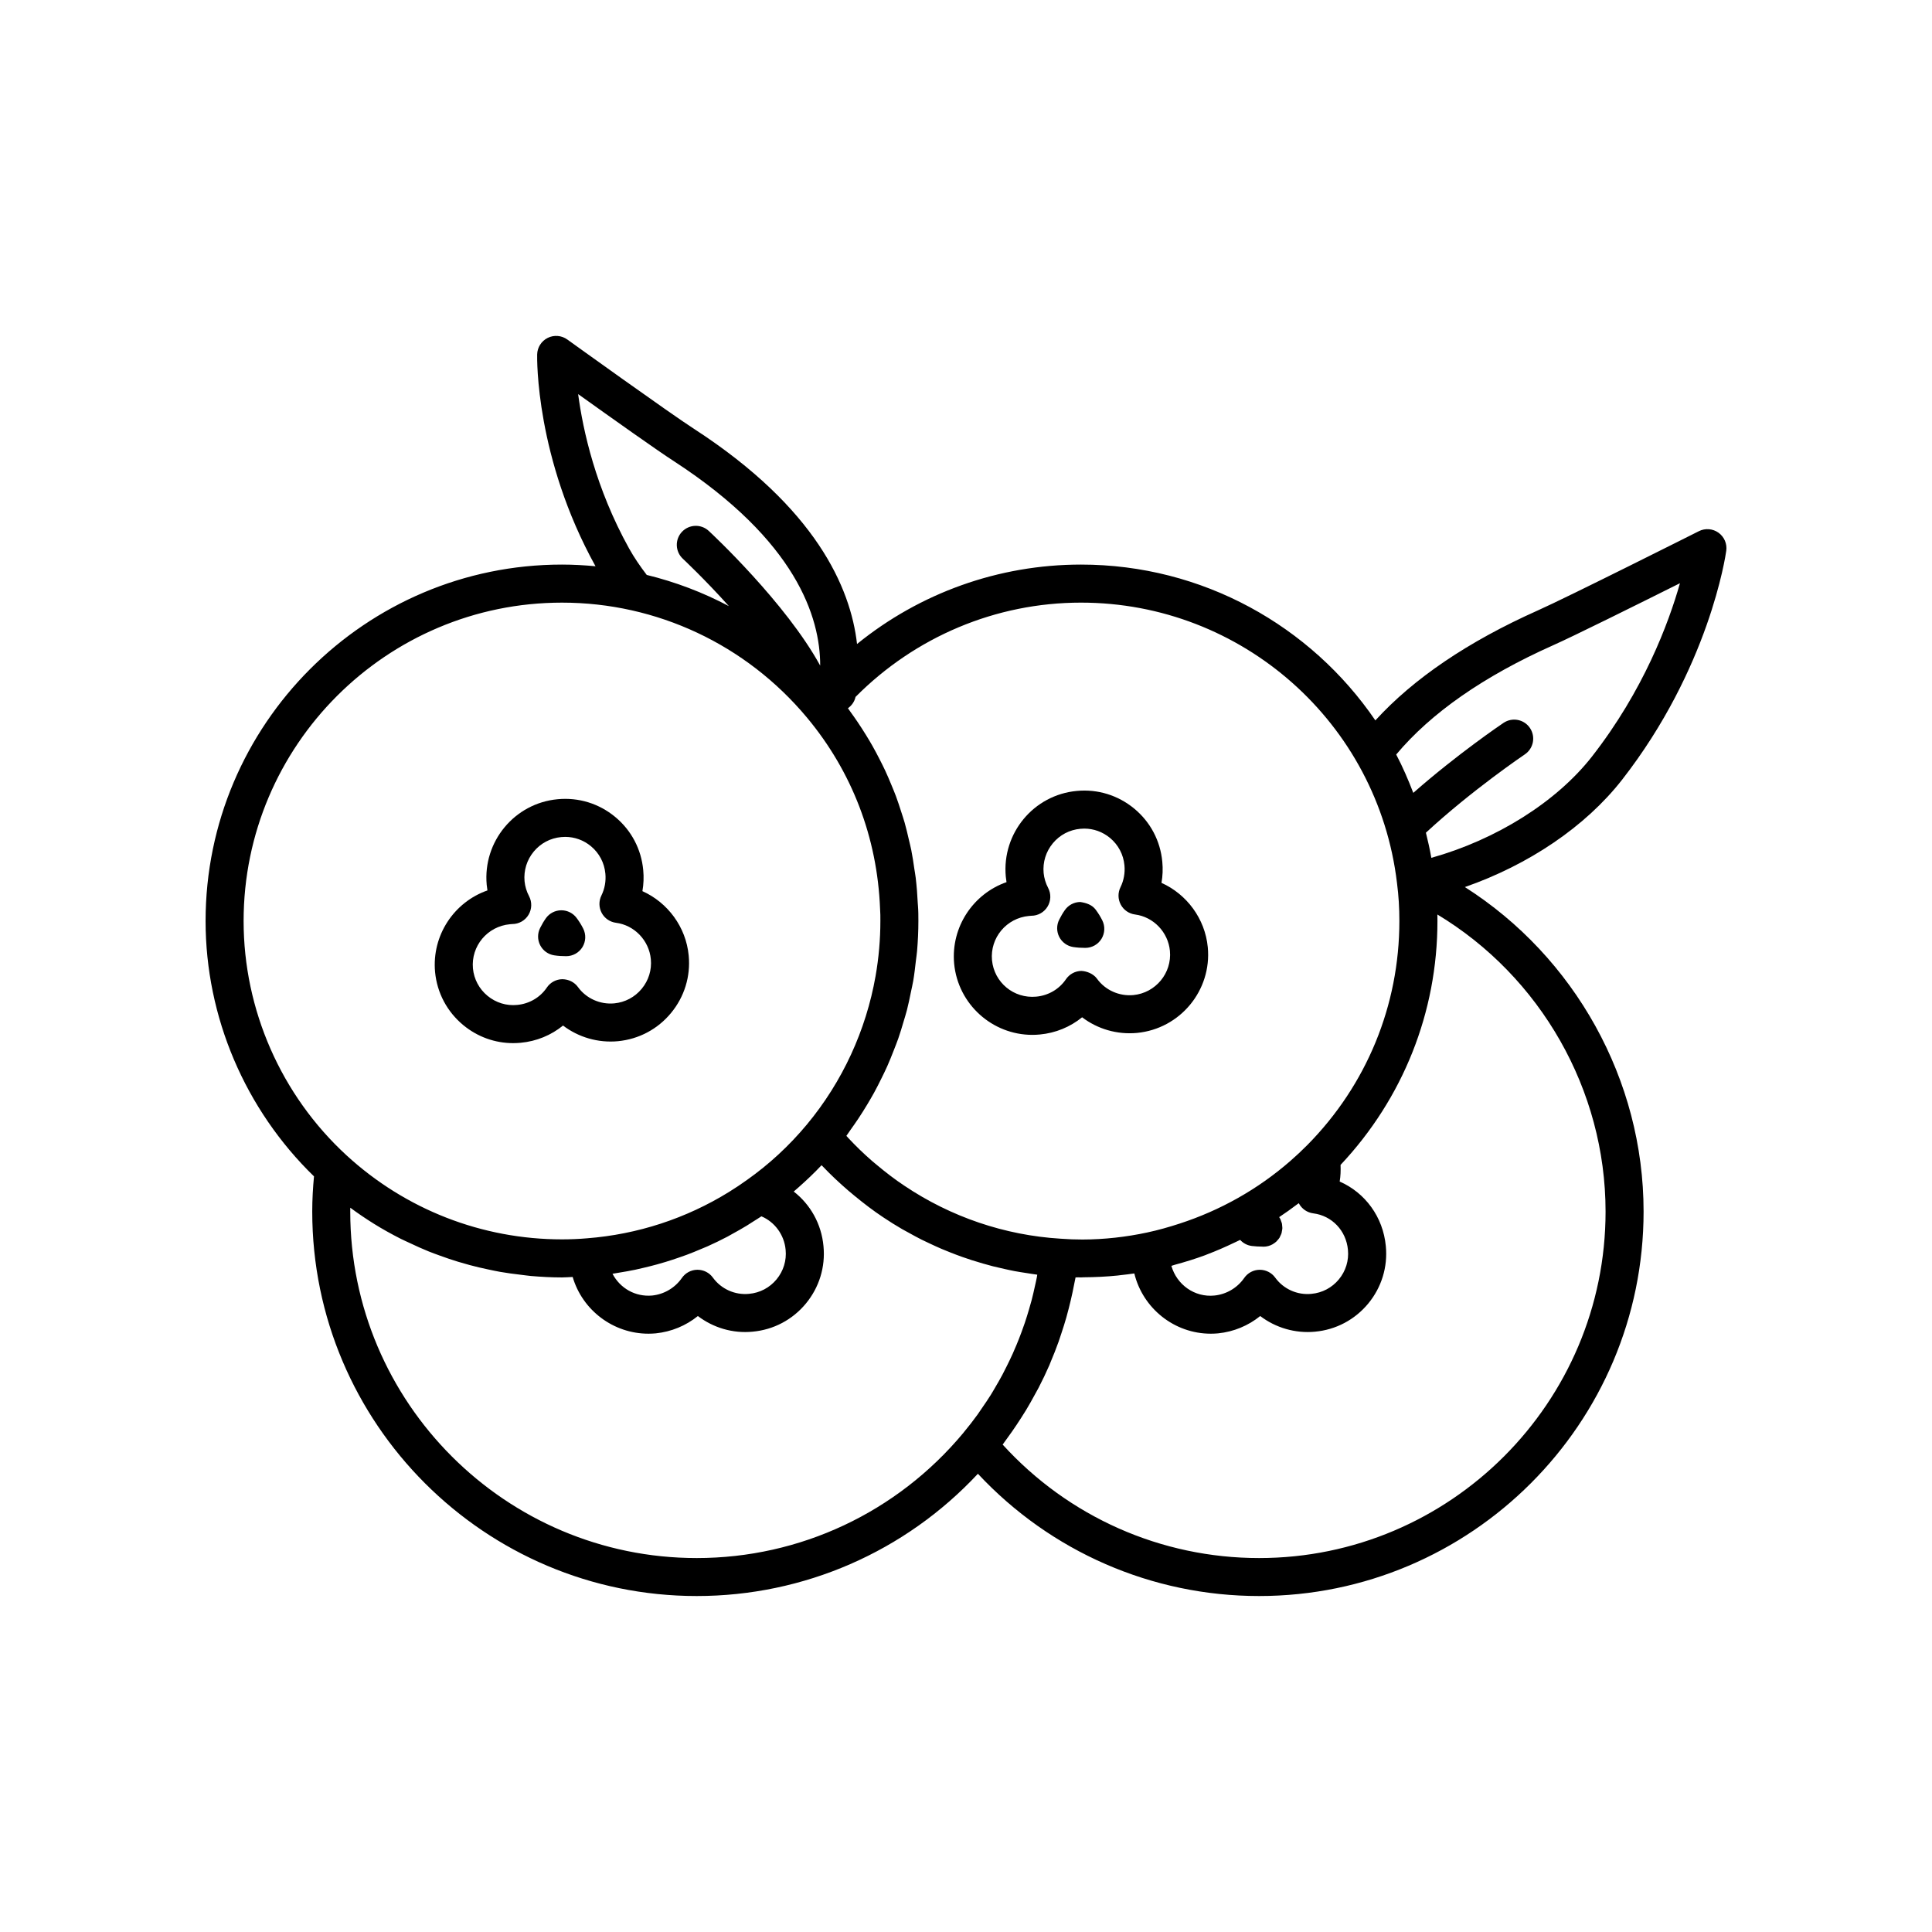 <?xml version="1.0" encoding="UTF-8"?>
<!-- Uploaded to: ICON Repo, www.svgrepo.com, Generator: ICON Repo Mixer Tools -->
<svg fill="#000000" width="800px" height="800px" version="1.1" viewBox="144 144 512 512" xmlns="http://www.w3.org/2000/svg">
 <g>
  <path d="m573.83 350.69c23.125-29.637 27.473-59.469 27.645-60.727 0.262-1.855-0.535-3.699-2.055-4.789-1.52-1.09-3.527-1.246-5.195-0.406-0.348 0.176-35.051 17.617-42.707 21.012-18.48 8.25-32.902 18.035-43.031 29.137-17.09-25.055-45.809-41.297-78.008-41.297-21.859 0-42.691 7.531-59.355 21.047-1.715-15.055-11-36.062-43.043-56.914-6.121-3.902-33.473-23.59-33.746-23.785-1.516-1.094-3.519-1.254-5.188-0.422-1.676 0.832-2.75 2.523-2.793 4.394-0.023 1.105-0.438 27.398 15.465 56.125-2.941-0.277-5.902-0.445-8.887-0.445-52.078 0-94.449 42.371-94.449 94.453 0 25.484 10.488 49.957 28.73 67.68-0.281 2.996-0.465 6.09-0.465 9.312 0 56.188 45.711 101.9 101.9 101.9 28.398 0 55.238-11.742 74.508-32.402 19.285 20.66 46.121 32.402 74.512 32.402 56.188 0 101.9-45.715 101.9-101.9 0-34.941-18.266-67.461-47.359-85.984 16.852-5.871 31.91-15.973 41.621-28.391zm-203.11-21.98c0-0.004 0-0.012 0.004-0.016 15.793-15.91 37.137-24.992 59.75-24.992 42.711 0 78.68 31.906 83.738 74.246 0.012 0.102 0.02 0.203 0.035 0.301 0.398 3.059 0.602 6.367 0.602 9.832 0 22.355-8.66 43.43-24.367 59.34-1.461 1.473-2.969 2.887-4.519 4.238-8.609 7.512-18.59 13.113-29.379 16.617-2.812 0.914-5.66 1.73-8.574 2.348-0.004 0-0.004 0.004-0.008 0.004h-0.004c-5.504 1.18-11.344 1.848-17.121 1.859-1.934 0-3.883-0.07-5.852-0.223-14.734-0.906-29.023-5.75-41.344-14.027-2.547-1.684-4.957-3.551-7.297-5.504-0.434-0.363-0.875-0.715-1.301-1.086-2.211-1.922-4.316-3.965-6.316-6.113-0.16-0.172-0.309-0.352-0.469-0.523 0.41-0.543 0.762-1.121 1.16-1.672 0.703-0.977 1.387-1.961 2.055-2.961 0.809-1.215 1.578-2.449 2.328-3.695 0.609-1.02 1.211-2.039 1.781-3.074 0.707-1.289 1.371-2.598 2.016-3.918 0.516-1.047 1.031-2.094 1.504-3.156 0.605-1.363 1.156-2.75 1.699-4.141 0.414-1.062 0.844-2.121 1.219-3.195 0.504-1.445 0.938-2.91 1.371-4.379 0.312-1.059 0.652-2.109 0.926-3.18 0.398-1.547 0.715-3.117 1.035-4.684 0.207-1.016 0.453-2.023 0.629-3.051 0.297-1.746 0.496-3.512 0.695-5.277 0.098-0.863 0.246-1.719 0.316-2.59 0.223-2.641 0.348-5.297 0.348-7.961 0-1.379-0.004-2.699-0.102-3.871 0-0.016-0.004-0.031-0.004-0.047v-0.051c-0.008-0.215-0.043-0.426-0.051-0.641-0.109-2.297-0.285-4.582-0.551-6.844-0.094-0.797-0.25-1.578-0.363-2.371-0.242-1.676-0.484-3.348-0.816-5-0.188-0.934-0.434-1.852-0.645-2.777-0.344-1.48-0.684-2.961-1.098-4.422-0.277-0.984-0.609-1.945-0.918-2.918-0.438-1.375-0.883-2.742-1.383-4.094-0.367-0.992-0.781-1.965-1.184-2.945-0.535-1.297-1.074-2.586-1.668-3.856-0.457-0.984-0.949-1.949-1.441-2.918-0.625-1.23-1.27-2.449-1.949-3.652-0.543-0.961-1.109-1.906-1.691-2.848-0.723-1.172-1.469-2.332-2.242-3.477-0.625-0.922-1.262-1.836-1.922-2.738-0.219-0.301-0.418-0.613-0.641-0.914 0.969-0.695 1.727-1.715 2.008-2.984zm113.07 140.2c-0.02-0.215-0.02-0.434-0.066-0.648-0.051-0.234-0.152-0.457-0.238-0.684-0.059-0.16-0.09-0.324-0.168-0.477-0.012-0.02-0.023-0.035-0.035-0.059-0.012-0.023-0.016-0.051-0.027-0.074-0.082-0.148-0.18-0.273-0.262-0.418 1.629-1.09 3.234-2.215 4.797-3.41 0.129-0.102 0.273-0.18 0.402-0.281 0.016 0.031 0.031 0.059 0.043 0.086 0.773 1.434 2.188 2.402 3.805 2.606 4.934 0.621 8.707 4.578 9.176 9.652 0.281 2.848-0.574 5.633-2.406 7.848-1.832 2.211-4.402 3.57-7.273 3.832-3.754 0.379-7.414-1.289-9.594-4.297-0.945-1.309-2.465-2.082-4.078-2.082h-0.055c-1.633 0.016-3.152 0.824-4.082 2.168-1.832 2.633-4.723 4.336-7.891 4.656-5.293 0.539-9.996-2.906-11.41-7.863 0.301-0.078 0.586-0.199 0.887-0.281 2.738-0.746 5.445-1.574 8.09-2.555 0.141-0.051 0.273-0.117 0.414-0.172 2.508-0.945 4.957-2.019 7.367-3.176 0.488-0.234 0.984-0.453 1.469-0.695 0.797 0.875 1.887 1.457 3.086 1.609 0.926 0.113 1.848 0.164 2.812 0.172 0.086 0 0.168 0.02 0.254 0.02 0.883 0 1.734-0.234 2.477-0.656 0.047-0.027 0.086-0.07 0.133-0.098 0.316-0.191 0.621-0.406 0.887-0.668 0.062-0.059 0.105-0.137 0.164-0.199 0.223-0.238 0.445-0.48 0.621-0.766 0.008-0.016 0.012-0.031 0.023-0.047 0.004-0.004 0.008-0.012 0.012-0.016 0.059-0.098 0.082-0.207 0.133-0.305 0.145-0.281 0.285-0.562 0.375-0.859 0.047-0.164 0.055-0.332 0.086-0.5 0.047-0.25 0.105-0.496 0.117-0.75 0.016-0.203-0.023-0.406-0.043-0.613zm-186.58-220.47c8.715 6.231 21.328 15.191 25.406 17.797 32.43 21.102 38.758 41.379 38.742 54.16-9.078-16.594-28.598-34.832-29.531-35.699-2.031-1.883-5.215-1.777-7.121 0.262-1.895 2.039-1.777 5.227 0.262 7.121 0.117 0.109 5.754 5.383 12.195 12.551-6.871-3.644-14.184-6.414-21.773-8.27-1.766-2.309-3.371-4.66-4.695-7.043-8.832-15.918-12.203-31.227-13.484-40.879zm-88.652 139.64c0-46.527 37.852-84.375 84.375-84.375 25.117 0 48.781 11.105 64.93 30.473 11.926 14.316 18.621 31.75 19.363 50.625 0.09 1.105 0.082 2.168 0.082 3.277 0 4.914-0.434 9.793-1.273 14.586-2.531 14.383-8.77 27.984-18.18 39.316-4.676 5.621-10.02 10.566-15.902 14.723-1.555 1.117-3.144 2.176-4.766 3.18-11.344 7.023-24.234 11.246-37.633 12.281-2.188 0.188-4.383 0.281-6.629 0.281-21.191 0-41.465-7.91-57.094-22.27-17.328-15.926-27.273-38.562-27.273-62.098zm143.64 87.121c0.281 2.848-0.574 5.633-2.406 7.848-1.832 2.211-4.402 3.57-7.273 3.832-3.75 0.379-7.414-1.289-9.594-4.297-0.945-1.312-2.465-2.082-4.078-2.082h-0.055c-1.629 0.016-3.152 0.824-4.082 2.168-1.832 2.633-4.723 4.336-7.891 4.66-4.488 0.391-8.477-1.93-10.504-5.766 0.07-0.012 0.141-0.027 0.211-0.035 0.508-0.074 1.008-0.176 1.512-0.258 1.449-0.234 2.894-0.484 4.328-0.785 0.719-0.148 1.43-0.324 2.141-0.492 1.223-0.285 2.438-0.59 3.644-0.922 0.746-0.207 1.488-0.426 2.231-0.648 1.184-0.359 2.359-0.746 3.527-1.152 0.707-0.246 1.418-0.488 2.121-0.75 1.281-0.48 2.543-1 3.801-1.535 0.559-0.238 1.125-0.457 1.68-0.703 1.773-0.793 3.523-1.641 5.242-2.543 0.422-0.219 0.824-0.469 1.242-0.695 1.316-0.719 2.625-1.457 3.91-2.238 0.605-0.367 1.199-0.762 1.797-1.145 0.691-0.445 1.398-0.863 2.078-1.324 3.508 1.477 6.055 4.883 6.418 8.863zm55.594 36.395c-0.406 0.691-0.801 1.391-1.227 2.07-0.734 1.172-1.516 2.316-2.305 3.457-0.391 0.562-0.758 1.145-1.16 1.699-1.168 1.613-2.391 3.195-3.672 4.734-0.051 0.062-0.094 0.125-0.145 0.188-17.539 21.07-43.285 33.156-70.637 33.156-50.633 0-91.828-41.191-91.828-91.828 0-0.344 0-0.684 0.004-1.02 2.012 1.488 4.074 2.887 6.184 4.203 0.016 0.008 0.027 0.02 0.039 0.027 2.316 1.445 4.699 2.762 7.125 3.996 0.789 0.402 1.602 0.746 2.402 1.125 1.668 0.789 3.34 1.555 5.047 2.242 0.957 0.387 1.93 0.73 2.898 1.086 1.605 0.586 3.219 1.141 4.856 1.637 1.02 0.312 2.043 0.605 3.074 0.879 1.652 0.445 3.32 0.832 5 1.184 1.016 0.215 2.023 0.434 3.047 0.617 1.824 0.32 3.668 0.562 5.516 0.777 0.883 0.102 1.762 0.242 2.648 0.32 2.738 0.238 5.496 0.387 8.27 0.387 0.965 0 1.887-0.09 2.836-0.121 2.574 8.793 10.738 15.031 20.09 15.031 0.641 0 1.285-0.031 1.93-0.09 4.144-0.422 8.004-2.035 11.16-4.59 4.09 3.109 9.27 4.668 14.516 4.144 5.539-0.504 10.543-3.148 14.098-7.438 3.551-4.297 5.211-9.715 4.676-15.219-0.539-5.91-3.484-11.055-7.887-14.477 0.469-0.398 0.926-0.801 1.387-1.211 2.043-1.812 4.035-3.695 5.922-5.695 0.023-0.023 0.047-0.043 0.066-0.066 0.09 0.094 0.191 0.172 0.277 0.266 2.156 2.277 4.441 4.414 6.809 6.453 0.543 0.469 1.094 0.918 1.645 1.375 2.461 2.023 4.984 3.965 7.641 5.723 1.633 1.098 3.301 2.133 4.996 3.121 0.562 0.328 1.145 0.625 1.715 0.941 1.141 0.633 2.281 1.262 3.441 1.844 0.707 0.355 1.426 0.68 2.137 1.016 1.047 0.492 2.098 0.98 3.16 1.434 0.785 0.336 1.582 0.648 2.375 0.965 1.012 0.398 2.023 0.785 3.047 1.148 0.844 0.301 1.688 0.586 2.539 0.859 0.996 0.32 2 0.621 3.004 0.91 0.879 0.254 1.762 0.5 2.648 0.727 1.004 0.254 2.012 0.48 3.023 0.703 0.895 0.195 1.789 0.402 2.688 0.57 1.07 0.203 2.144 0.359 3.223 0.527 0.84 0.129 1.676 0.277 2.523 0.383 0.09 0.012 0.18 0.031 0.273 0.043-0.043 0.23-0.07 0.469-0.113 0.699-0.152 0.805-0.344 1.602-0.52 2.402-0.27 1.227-0.543 2.453-0.863 3.668-0.219 0.828-0.461 1.648-0.703 2.473-0.344 1.168-0.699 2.328-1.086 3.481-0.277 0.82-0.57 1.637-0.871 2.449-0.418 1.133-0.859 2.258-1.32 3.371-0.332 0.797-0.668 1.594-1.023 2.379-0.5 1.113-1.031 2.211-1.578 3.305-0.379 0.754-0.75 1.512-1.148 2.258-0.59 1.117-1.223 2.211-1.867 3.301zm161.7-46.523c0 50.633-41.191 91.828-91.82 91.828-25.984 0-50.523-10.91-67.957-30.07 0.348-0.457 0.664-0.938 1.004-1.398 0.504-0.684 1-1.375 1.488-2.07 0.824-1.18 1.617-2.375 2.391-3.582 0.449-0.703 0.902-1.402 1.332-2.117 0.797-1.32 1.551-2.668 2.285-4.023 0.336-0.617 0.688-1.219 1.012-1.844 1.02-1.973 1.98-3.973 2.867-6.008 0.121-0.281 0.223-0.57 0.34-0.852 0.754-1.773 1.461-3.566 2.109-5.383 0.258-0.719 0.48-1.445 0.723-2.168 0.469-1.41 0.922-2.824 1.328-4.258 0.23-0.812 0.441-1.629 0.652-2.449 0.359-1.395 0.688-2.793 0.988-4.203 0.172-0.816 0.344-1.633 0.496-2.457 0.094-0.5 0.219-0.992 0.305-1.496 0.289 0.004 0.574-0.012 0.863-0.012 0.195 0 0.383 0.02 0.578 0.02 0.23 0 0.453-0.035 0.68-0.035 3.023-0.02 6.051-0.16 9.051-0.469 0.238-0.023 0.473-0.062 0.711-0.09 1.234-0.137 2.465-0.277 3.688-0.461 2.262 9.27 10.602 15.969 20.273 15.969 0.641 0 1.285-0.031 1.93-0.09 4.144-0.422 8.004-2.035 11.16-4.59 4.09 3.109 9.27 4.648 14.516 4.148 5.539-0.508 10.543-3.152 14.098-7.441 3.551-4.297 5.211-9.715 4.676-15.227-0.719-7.742-5.484-14.172-12.23-17.121 0.246-1.438 0.293-2.918 0.234-4.41 16.531-17.594 25.676-40.418 25.676-64.637 0-0.578-0.004-1.152-0.016-1.723 27.332 16.461 44.57 46.469 44.57 78.719zm-46.172-93.738c-0.402-2.254-0.883-4.469-1.441-6.66 12.145-11.242 26.062-20.652 26.211-20.754 2.309-1.555 2.918-4.684 1.363-6.992-1.551-2.309-4.68-2.914-6.992-1.367-0.57 0.383-12.262 8.293-23.926 18.559-1.34-3.484-2.805-6.898-4.527-10.164 9.195-10.977 23.129-20.723 41.605-28.965 5.328-2.363 22.574-10.926 33.594-16.434-3.027 10.664-9.652 28.414-23.316 45.93-9.445 12.082-25.434 22.047-42.57 26.848z"/>
  <path d="m417.57 418.25c0.66 0 1.328-0.031 2.004-0.098 4.172-0.391 8.051-1.996 11.199-4.562 4.082 3.102 9.23 4.637 14.547 4.144 11.438-1.102 19.852-11.293 18.754-22.719-0.723-7.562-5.578-14.043-12.266-17.047 0.32-1.832 0.395-3.711 0.215-5.582-0.508-5.535-3.144-10.539-7.43-14.09-4.301-3.555-9.707-5.219-15.23-4.691-11.426 1.047-19.867 11.211-18.82 22.688 0.051 0.5 0.113 0.992 0.195 1.484-8.812 3.07-14.77 11.871-13.879 21.617 1.039 10.773 10.125 18.855 20.711 18.855zm-0.867-31.512c0.195-0.023 0.391-0.051 0.605-0.051 1.766 0 3.398-0.922 4.309-2.434 0.914-1.512 0.969-3.387 0.152-4.945-0.664-1.258-1.062-2.598-1.195-3.957-0.262-2.863 0.605-5.656 2.441-7.875 1.836-2.211 4.414-3.574 7.285-3.836 0.348-0.035 0.699-0.051 1.043-0.051 2.488 0 4.875 0.859 6.82 2.469 2.203 1.832 3.562 4.402 3.828 7.266 0.191 2.012-0.172 4.019-1.055 5.809-0.719 1.457-0.684 3.172 0.082 4.606 0.766 1.434 2.18 2.402 3.793 2.613 4.875 0.633 8.758 4.68 9.23 9.625 0.566 5.902-3.785 11.16-9.688 11.73-3.738 0.352-7.438-1.297-9.613-4.309-0.965-1.336-2.688-2.019-4.156-2.094-1.648 0.023-3.172 0.848-4.098 2.211-1.785 2.629-4.648 4.309-7.871 4.609-5.977 0.562-11.16-3.785-11.723-9.664-0.543-5.922 3.812-11.172 9.809-11.723z"/>
  <path d="m428.41 394.97c1.047 0.164 2.102 0.227 3.207 0.227 1.75 0 3.375-0.906 4.289-2.398 0.914-1.488 0.992-3.348 0.207-4.91-0.512-1.016-1.078-1.922-1.75-2.824-0.961-1.289-2.477-1.785-4.082-2.027-1.609 0.016-3.113 0.793-4.051 2.102-0.57 0.793-1.086 1.695-1.539 2.602-0.719 1.438-0.707 3.129 0.023 4.559 0.738 1.426 2.109 2.422 3.695 2.672z"/>
  <path d="m307.76 419.93c5.535-0.535 10.535-3.188 14.074-7.481 3.547-4.297 5.211-9.707 4.676-15.234-0.715-7.566-5.574-14.051-12.262-17.051 0.32-1.832 0.395-3.711 0.215-5.578-0.508-5.535-3.144-10.543-7.434-14.094-4.297-3.559-9.711-5.215-15.227-4.691-11.426 1.047-19.867 11.211-18.82 22.688 0.051 0.5 0.113 0.992 0.195 1.484-8.812 3.07-14.77 11.871-13.879 21.617 0.531 5.535 3.188 10.535 7.477 14.078 3.769 3.113 8.398 4.773 13.211 4.773 0.668 0 1.344-0.031 2.023-0.098 4.172-0.391 8.051-1.996 11.199-4.562 4.094 3.109 9.281 4.641 14.551 4.148zm-18.836-14.223c-1.781 2.629-4.641 4.309-7.863 4.609-2.824 0.289-5.637-0.578-7.863-2.41-2.219-1.832-3.59-4.418-3.863-7.254-0.543-5.918 3.812-11.172 9.809-11.719 0.195-0.023 0.391-0.051 0.605-0.051 1.766 0 3.398-0.922 4.309-2.434 0.914-1.512 0.969-3.387 0.152-4.945-0.664-1.258-1.062-2.598-1.195-3.957-0.262-2.863 0.605-5.656 2.441-7.875 1.836-2.211 4.414-3.574 7.285-3.836 0.348-0.035 0.699-0.051 1.043-0.051 2.484 0 4.875 0.859 6.82 2.469 2.203 1.832 3.562 4.402 3.828 7.269 0.191 2.012-0.172 4.016-1.055 5.809-0.719 1.457-0.684 3.172 0.082 4.606 0.766 1.434 2.18 2.402 3.793 2.613 4.875 0.633 8.754 4.676 9.227 9.629 0.277 2.852-0.586 5.644-2.414 7.859-1.832 2.219-4.414 3.59-7.266 3.863-3.742 0.359-7.445-1.297-9.625-4.312-0.961-1.332-2.5-2.07-4.156-2.09-1.641 0.02-3.172 0.848-4.094 2.207z"/>
  <path d="m298.35 395c0.914-1.488 0.992-3.344 0.211-4.906-0.516-1.02-1.082-1.926-1.758-2.832-0.949-1.277-2.449-2.027-4.039-2.027h-0.043c-1.609 0.016-3.113 0.793-4.051 2.102-0.566 0.793-1.082 1.691-1.535 2.594-0.723 1.438-0.715 3.133 0.02 4.562 0.734 1.434 2.106 2.426 3.695 2.676 1.047 0.164 2.102 0.23 3.207 0.23 1.75-0.004 3.371-0.91 4.293-2.398z"/>
 </g>
</svg>